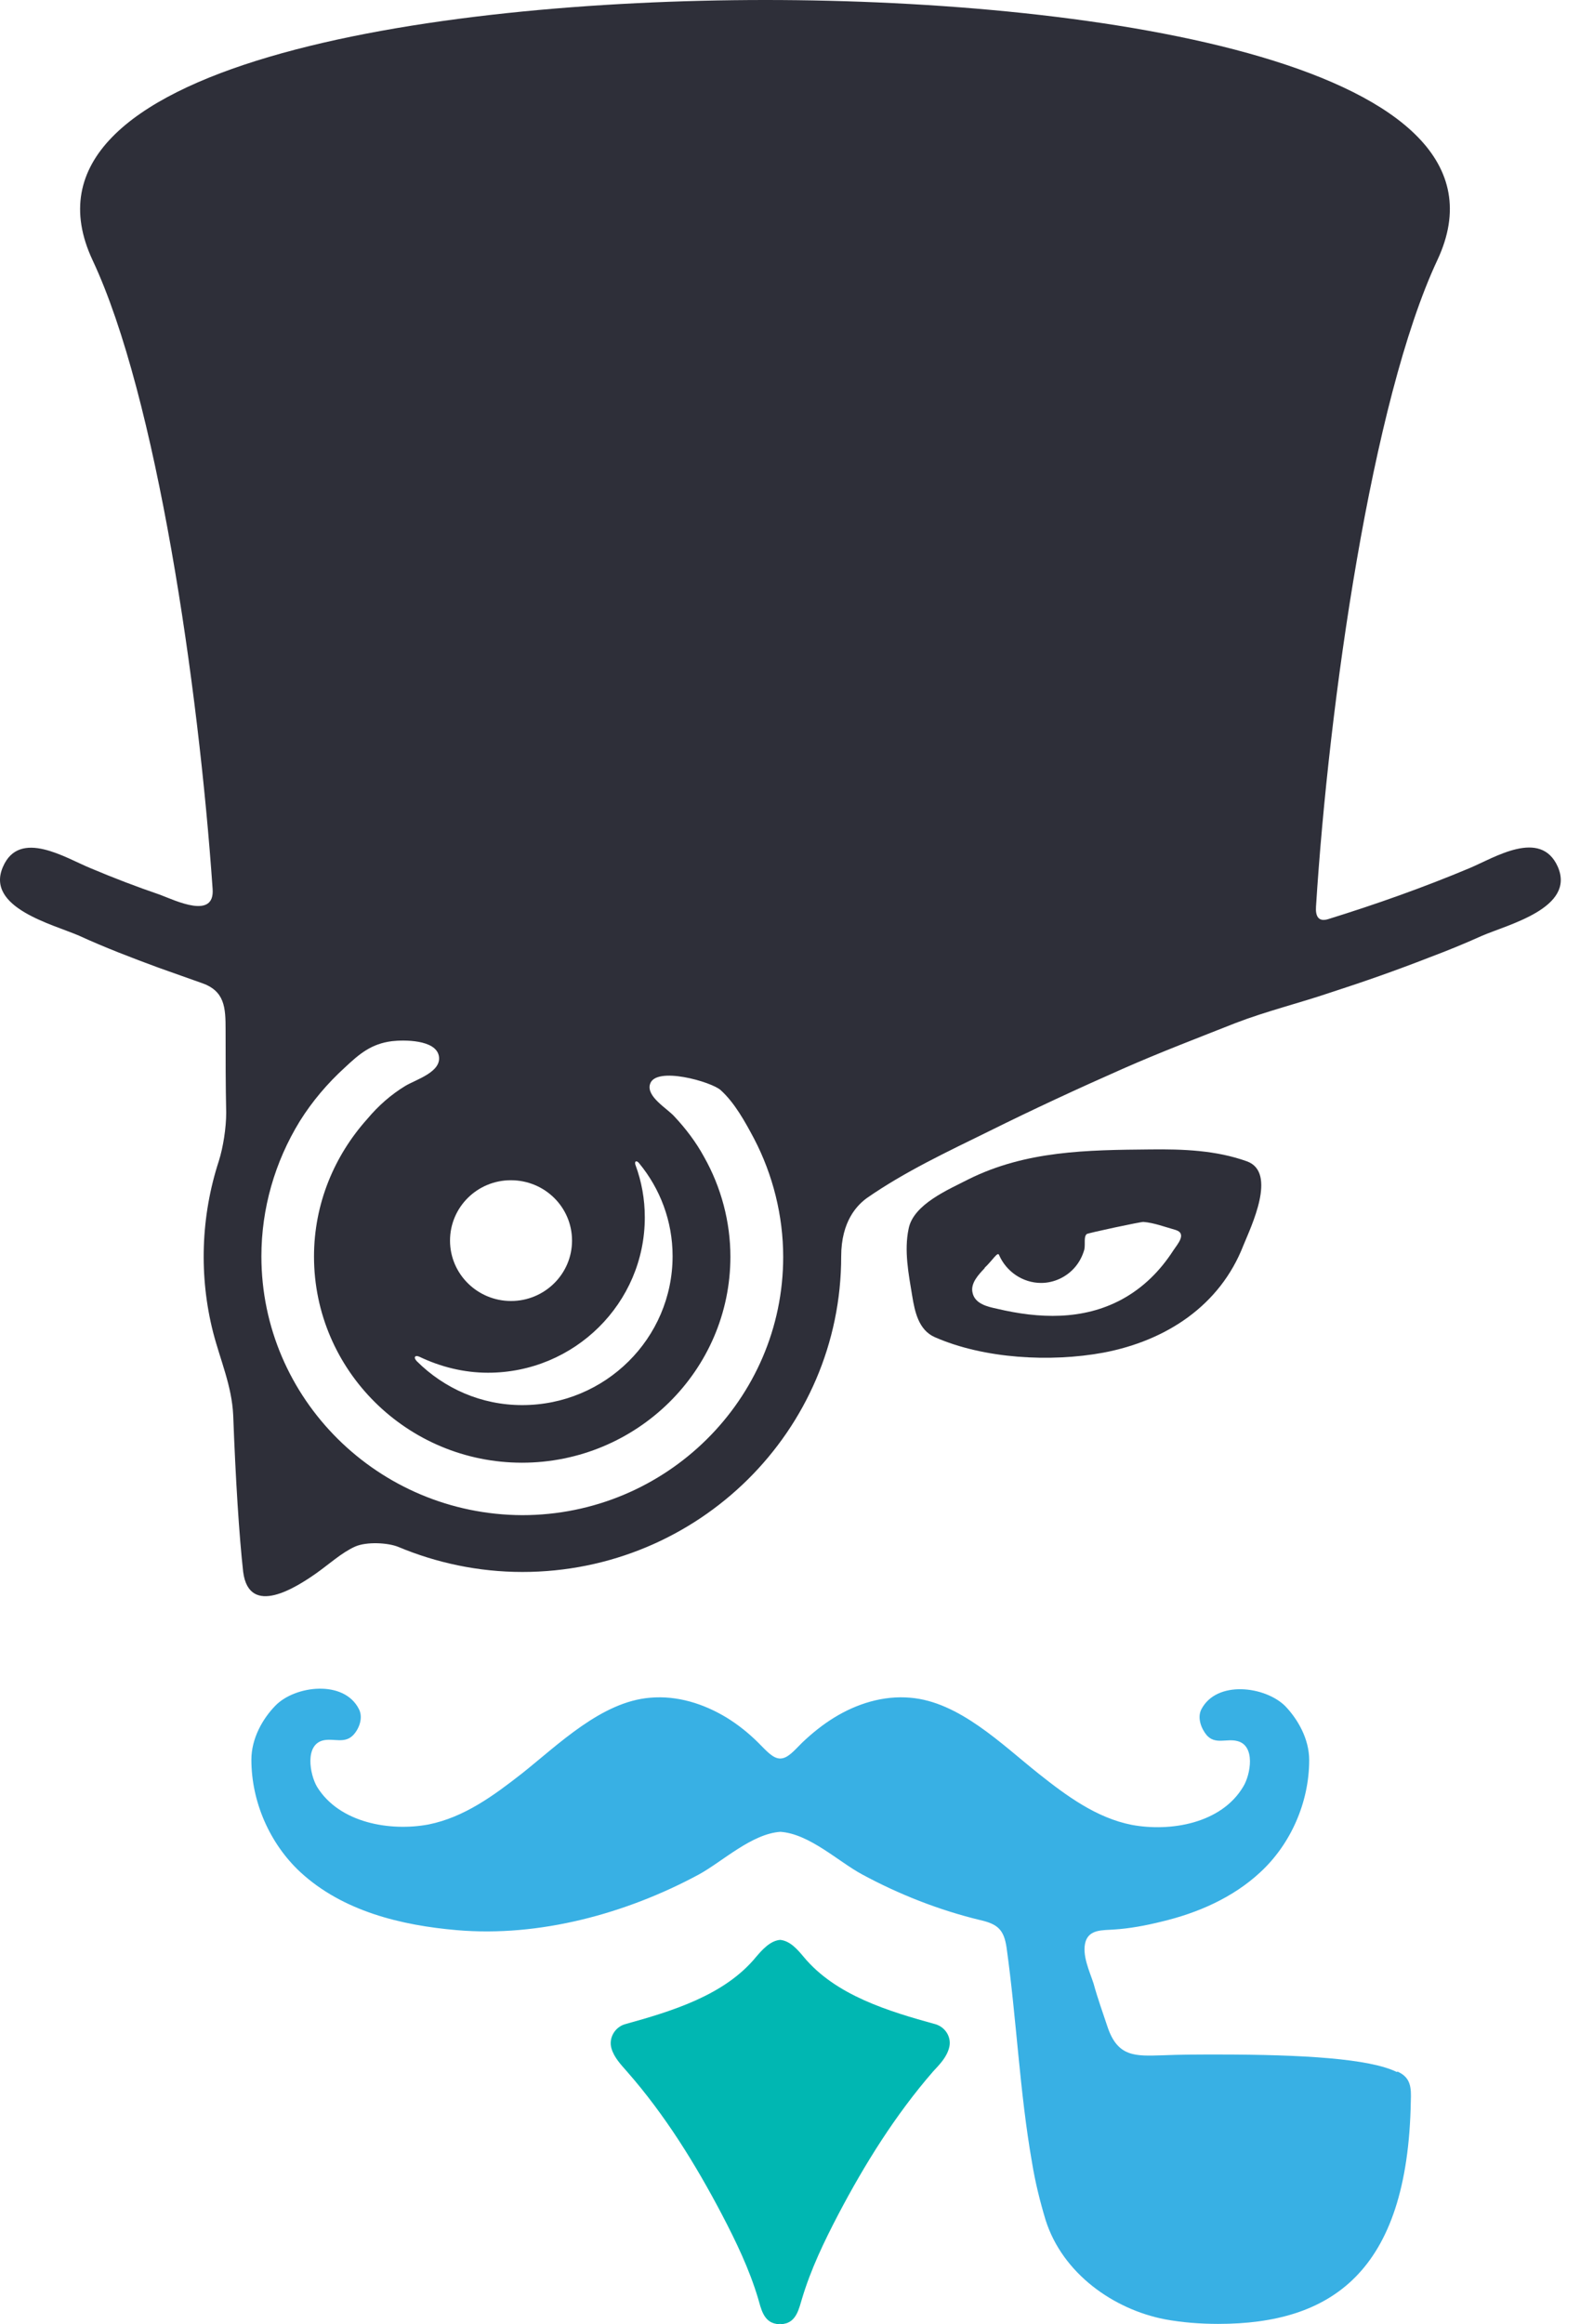 <?xml version="1.0" encoding="UTF-8"?>
<svg width="68px" height="100px" viewBox="0 0 68 100" version="1.1" xmlns="http://www.w3.org/2000/svg" xmlns:xlink="http://www.w3.org/1999/xlink">
    <!-- Generator: Sketch 47.1 (45422) - http://www.bohemiancoding.com/sketch -->
    <title>Page 1</title>
    <desc>Created with Sketch.</desc>
    <defs></defs>
    <g id="Page-1" stroke="none" stroke-width="1" fill="none" fill-rule="evenodd">
        <g id="hilltop_site-upd_main-06" transform="translate(-511, -1147)">
            <g id="features" transform="translate(75, 777)">
                <g id="row-2" transform="translate(0, 337)">
                    <g id="item" transform="translate(380, 0)">
                        <g id="Page-1" transform="translate(56, 33)">
                            <path d="M42.375,54.547 C42.736,54.205 42.94,53.829 43,54 C43.31,54.709 44.016,55.197 44.808,55.197 C45.367,55.197 45.909,54.94 46.271,54.513 C46.46,54.291 46.589,54.034 46.667,53.761 C46.718,53.504 46.632,53.214 46.77,53.094 C46.813,53.051 49.097,52.564 49.209,52.572 C49.665,52.607 50.156,52.795 50.586,52.914 C51.103,53.068 50.673,53.53 50.5,53.795 C49.932,54.675 49.209,55.401 48.28,55.906 C46.601,56.812 44.716,56.735 42.909,56.307 C42.513,56.222 41.962,56.102 41.858,55.624 C41.755,55.213 42.117,54.837 42.375,54.564 L42.375,54.547 Z M47.488,58.196 C50.191,57.684 52.506,56.171 53.513,53.581 C53.84,52.778 54.976,50.444 53.668,49.966 C52.334,49.487 50.914,49.436 49.502,49.453 C46.791,49.478 44.165,49.504 41.686,50.735 C40.825,51.179 39.302,51.812 39.104,52.872 C38.906,53.812 39.104,54.812 39.259,55.752 C39.371,56.436 39.534,57.222 40.232,57.53 C42.349,58.461 45.215,58.615 47.488,58.196 Z" id="Fill-1" fill="#2E2F39"></path>
                            <path d="M34.585,84.188 C34.327,83.88 34.008,83.504 33.578,83.461 C33.148,83.495 32.803,83.889 32.545,84.188 C31.185,85.854 28.887,86.538 26.881,87.094 C26.451,87.231 26.193,87.692 26.313,88.119 C26.425,88.521 26.726,88.829 27.002,89.145 C28.62,90.991 29.928,93.102 31.073,95.282 C31.676,96.436 32.244,97.615 32.622,98.872 C32.752,99.316 32.855,99.897 33.414,99.983 C33.466,100.008 33.518,99.983 33.569,99.983 C33.621,99.983 33.673,100.008 33.724,99.983 C34.284,99.897 34.387,99.316 34.525,98.872 C34.903,97.615 35.472,96.436 36.074,95.282 C37.219,93.102 38.536,90.991 40.154,89.128 C40.43,88.829 40.731,88.53 40.843,88.119 C40.972,87.692 40.714,87.231 40.275,87.094 C38.26,86.538 35.962,85.854 34.585,84.188 Z" id="Path" fill="#00B7B2"></path>
                            <path d="M60.115,89.145 C58.944,88.572 56.104,88.393 52.403,88.393 C51.602,88.393 50.81,88.393 50.018,88.427 C48.874,88.461 48.108,88.513 47.669,87.213 C47.462,86.589 47.238,85.974 47.066,85.342 C46.894,84.812 46.55,84.102 46.722,83.53 C46.894,83 47.471,83.051 47.927,83.017 C48.615,82.974 49.304,82.846 49.993,82.675 C51.542,82.307 53.057,81.649 54.236,80.555 C55.553,79.342 56.345,77.538 56.345,75.726 C56.345,74.812 55.854,73.966 55.312,73.401 C54.451,72.547 52.351,72.273 51.697,73.555 C51.525,73.914 51.697,74.367 51.929,74.649 C52.299,75.077 52.79,74.786 53.246,74.906 C54.047,75.094 53.823,76.359 53.504,76.872 C52.558,78.461 50.363,78.82 48.71,78.513 C47.186,78.213 45.904,77.265 44.708,76.316 C43.115,75.051 41.282,73.213 39.173,73.042 C38.019,72.94 36.875,73.299 35.902,73.897 C35.403,74.205 34.955,74.564 34.525,74.974 C34.18,75.316 33.905,75.658 33.578,75.658 C33.259,75.658 32.975,75.316 32.631,74.974 C32.218,74.564 31.77,74.205 31.271,73.897 C30.281,73.299 29.145,72.94 27.983,73.042 C25.883,73.213 24.041,75.051 22.457,76.307 C21.252,77.248 19.978,78.188 18.446,78.495 C16.81,78.803 14.607,78.444 13.643,76.872 C13.333,76.342 13.109,75.077 13.901,74.88 C14.366,74.769 14.848,75.051 15.226,74.624 C15.468,74.35 15.631,73.897 15.45,73.538 C14.813,72.256 12.696,72.513 11.852,73.384 C11.301,73.948 10.819,74.795 10.819,75.709 C10.819,77.521 11.611,79.325 12.928,80.547 C14.753,82.231 17.275,82.837 19.659,83.042 C23.214,83.35 26.95,82.333 30.075,80.649 C31.09,80.094 32.347,78.897 33.586,78.812 C34.835,78.897 36.083,80.094 37.098,80.641 C38.674,81.495 40.404,82.179 42.177,82.607 C42.934,82.778 43.21,83.017 43.322,83.803 C43.752,86.88 43.881,89.991 44.415,93.034 C44.553,93.889 44.759,94.709 45,95.513 C45.732,97.82 47.927,99.359 50.139,99.786 C50.879,99.923 51.671,99.983 52.429,99.983 C57.249,99.983 60.589,97.803 60.718,90.41 C60.743,89.812 60.718,89.384 60.15,89.128 L60.115,89.145 Z" id="Fill-4" fill="#38B0E4"></path>
                            <path d="M11.25,54.051 C11.25,52 11.826,49.991 12.902,48.239 C13.436,47.384 14.09,46.615 14.839,45.931 C15.476,45.333 15.984,44.906 16.871,44.795 C17.387,44.735 18.738,44.726 18.885,45.419 C19.031,46.119 17.903,46.444 17.447,46.718 C16.828,47.094 16.285,47.572 15.812,48.136 C14.392,49.718 13.514,51.786 13.514,54.06 C13.514,58.957 17.533,62.931 22.465,62.931 C27.398,62.931 31.435,58.966 31.435,54.068 C31.435,52.572 31.039,51.077 30.298,49.769 C29.954,49.136 29.506,48.547 29.007,48.017 C28.689,47.675 27.819,47.179 27.974,46.649 C28.198,45.846 30.643,46.547 31.021,46.906 C31.624,47.453 32.072,48.273 32.45,48.983 C33.268,50.547 33.707,52.316 33.707,54.077 C33.707,60.205 28.663,65.188 22.474,65.188 C16.277,65.162 11.25,60.179 11.25,54.051 Z M24.619,53.376 C24.619,54.812 23.44,55.974 21.994,55.974 C20.548,55.974 19.368,54.812 19.368,53.376 C19.368,51.94 20.539,50.778 21.985,50.778 C23.448,50.778 24.619,51.94 24.619,53.376 Z M27.51,50.051 C28.405,51.136 28.947,52.53 28.947,54.042 C28.947,57.581 26.046,60.453 22.474,60.453 C20.71,60.453 19.117,59.735 17.946,58.572 C17.774,58.401 17.86,58.282 18.058,58.376 C18.954,58.803 19.952,59.06 21.002,59.06 C24.721,59.06 27.751,56.068 27.751,52.376 C27.751,51.589 27.613,50.837 27.355,50.136 C27.286,49.966 27.389,49.897 27.51,50.051 Z M63.248,37.35 C61.251,38.188 59.22,38.906 57.154,39.547 C56.724,39.675 56.612,39.393 56.638,39.008 C57.189,30.273 59.031,17.231 61.862,11.188 C65.796,2.795 47.316,-0 32.941,-0 C18.523,-0 0.051,2.795 3.985,11.196 C6.739,17.06 8.547,29.521 9.15,38.239 C9.253,39.572 7.566,38.752 6.886,38.495 C5.887,38.154 4.88,37.769 3.89,37.35 C2.84,36.923 0.843,35.641 0.129,37.29 C-0.646,39.051 2.281,39.769 3.4,40.256 C4.519,40.769 5.681,41.213 6.843,41.641 L8.65,42.282 C9.683,42.624 9.709,43.35 9.709,44.316 C9.709,45.495 9.709,46.684 9.735,47.872 C9.735,48.521 9.606,49.359 9.416,49.957 C8.642,52.333 8.556,54.914 9.175,57.333 C9.485,58.53 9.976,59.624 10.036,60.88 C10.139,63.658 10.294,66.094 10.466,67.632 C10.725,69.598 12.756,68.29 13.617,67.684 C14.151,67.307 14.71,66.795 15.287,66.538 C15.769,66.325 16.69,66.367 17.146,66.555 C18.781,67.239 20.589,67.632 22.483,67.632 C30.057,67.632 36.203,61.547 36.203,54.06 C36.203,52.521 36.909,51.837 37.305,51.547 C38.94,50.41 40.765,49.555 42.556,48.675 C44.449,47.735 46.386,46.837 48.323,45.983 C49.932,45.273 51.551,44.658 53.169,44.017 C54.503,43.504 55.906,43.162 57.266,42.701 C58.695,42.239 60.106,41.743 61.484,41.205 C62.258,40.914 63.016,40.607 63.773,40.265 C64.892,39.778 67.819,39.068 67.044,37.29 C66.304,35.632 64.307,36.906 63.248,37.35 Z" id="Fill-6" fill="#2E2F39"></path>
                        </g>
                    </g>
                </g>
            </g>
        </g>
    </g>
</svg>